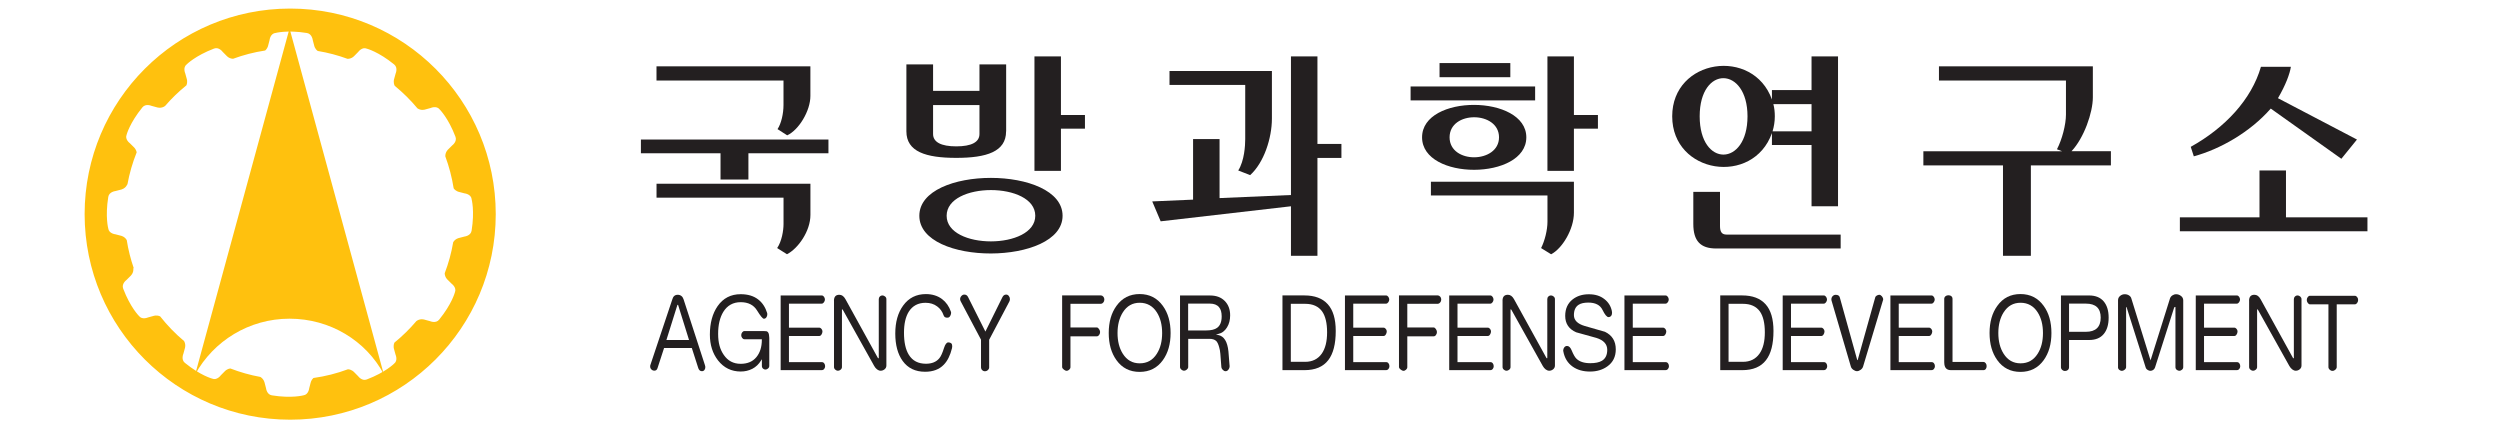 <?xml version="1.0" encoding="UTF-8"?>
<svg id="_방산" data-name="방산" xmlns="http://www.w3.org/2000/svg" viewBox="0 0 729.71 125">
  <defs>
    <style>
      .cls-1 {
        fill: #231f20;
      }

      .cls-2 {
        fill: #ffc10e;
      }
    </style>
  </defs>
  <g id="_국방과학연구소" data-name="국방과학연구소">
    <g>
      <g>
        <path class="cls-2" d="M24.7,62.5C24.7,29.36,51.56,2.5,84.7,2.5s60,26.86,60,60-26.86,60-60,60-60-26.86-60-60ZM137.67,58.13c-.19-1.5-2.07-1.69-2.07-1.69l-1.61-.42s-.94-.17-1.57-1.04c-.51-3.23-1.33-6.35-2.44-9.34-.04-1.28.84-2.04.84-2.04l1.18-1.17s1.48-1.08.95-2.5c-2.1-5.52-4.61-7.98-4.61-7.98-.91-1.21-2.64-.43-2.64-.43l-1.6.44s-1.14.41-2.25-.33c-1.99-2.4-4.22-4.6-6.63-6.57-.53-1.03-.18-2-.18-2l.44-1.61s.75-1.68-.43-2.64c-4.58-3.73-7.98-4.61-7.98-4.61-1.4-.59-2.5.94-2.5.94l-1.17,1.19s-.73.85-1.96.84c-2.79-1.03-5.7-1.8-8.71-2.3-.86-.63-1.02-1.56-1.02-1.56l-.42-1.61s-.2-1.82-1.7-2.07c-5.83-.94-9.22,0-9.22,0-1.51.19-1.69,2.07-1.69,2.07l-.42,1.61s-.15.82-.87,1.43c-3.24.49-6.37,1.31-9.36,2.41-1.19-.03-1.88-.85-1.88-.85l-1.17-1.18s-1.08-1.49-2.5-.95c-5.52,2.11-7.98,4.61-7.98,4.61-1.21.92-.43,2.64-.43,2.64l.44,1.61s.32.9-.11,1.88c-2.26,1.82-4.34,3.84-6.23,6.03-1.14.83-2.35.39-2.35.39l-1.61-.44s-1.68-.74-2.64.43c-3.73,4.58-4.61,7.98-4.61,7.98-.59,1.4.94,2.5.94,2.5l1.18,1.17s.64.55.81,1.5c-1.2,2.99-2.11,6.11-2.7,9.36h-.05c-.57,1.3-1.86,1.52-1.86,1.52l-1.61.42s-1.83.2-2.07,1.7c-.94,5.83,0,9.22,0,9.22.19,1.5,2.07,1.69,2.07,1.69l1.61.42s1.1.2,1.71,1.27c.44,2.83,1.14,5.57,2.05,8.21l-.13.02c.17,1.42-.84,2.27-.84,2.27l-1.18,1.17s-1.48,1.08-.94,2.5c2.1,5.52,4.61,7.98,4.61,7.98.92,1.21,2.64.43,2.64.43l1.61-.44s.93-.34,1.93.13c2.08,2.64,4.42,5.06,6.99,7.21.6,1.06.23,2.1.23,2.1l-.44,1.61s-.74,1.68.43,2.64c4.58,3.73,7.98,4.61,7.98,4.61,1.4.59,2.5-.95,2.5-.95l1.17-1.18s.6-.72,1.64-.83c2.8,1.08,5.73,1.92,8.76,2.47,1.03.62,1.23,1.69,1.23,1.69l.42,1.61s.2,1.83,1.69,2.07c5.83.94,9.22,0,9.22,0,1.5-.19,1.69-2.07,1.69-2.07l.42-1.61s.14-.76.8-1.38c3.5-.49,6.88-1.35,10.09-2.55,1.14.06,1.81.85,1.81.85l1.17,1.18s1.08,1.49,2.5.95c5.52-2.1,7.98-4.61,7.98-4.61,1.21-.92.43-2.64.43-2.64l-.44-1.61s-.33-.92.12-1.91c2.33-1.89,4.47-4,6.41-6.28h0c1.15-.86,2.38-.41,2.38-.41l1.61.44s1.68.74,2.64-.43c3.73-4.58,4.61-7.99,4.61-7.99.59-1.39-.95-2.5-.95-2.5l-1.18-1.17s-.82-.7-.85-1.89c1.11-2.9,1.95-5.93,2.48-9.07.62-1.04,1.69-1.23,1.69-1.23l1.61-.42s1.83-.2,2.07-1.7c.94-5.83,0-9.22,0-9.22Z"/>
        <path class="cls-2" d="M112.01,109.19c-5.22-9.75-15.66-16.17-27.5-16.17s-22.2,6.54-27.54,16.24L84.51,8.31l27.5,100.88Z"/>
      </g>
      <g>
        <g>
          <path class="cls-1" d="M197.73,88.98h.19l3.2,10.27h-6.61l3.22-10.27ZM204.85,108.35c.33,0,.58-.12.76-.35.18-.24.27-.54.27-.9l-.11-.49-6.25-19.25c-.14-.43-.35-.76-.65-.98-.3-.23-.65-.34-1.06-.34-.81,0-1.33.45-1.57,1.33l-6.35,19c-.08.17-.12.36-.12.56,0,.37.12.68.37.91.24.24.53.35.87.35.45,0,.75-.25.91-.74l1.91-5.87h8.1l1.9,5.91c.21.56.55.85,1.01.85Z"/>
          <path class="cls-1" d="M222.39,104.84l-.23.35c-.68,1.12-1.54,1.93-2.57,2.46-1.04.53-2.16.79-3.39.79-2.71,0-4.92-1.08-6.62-3.24-1.59-2.05-2.38-4.56-2.38-7.54,0-3.37.76-6.14,2.26-8.31,1.62-2.32,3.87-3.48,6.73-3.48,2.13,0,3.86.53,5.19,1.6,1.18.93,2.03,2.24,2.55,3.93.02.06.03.17.03.35,0,.33-.09.63-.28.89-.18.26-.42.39-.71.39-.35,0-1.01-.8-2-2.41-.99-1.61-2.58-2.42-4.78-2.42s-3.91.95-5.07,2.83c-1,1.64-1.51,3.78-1.51,6.42s.55,4.56,1.65,6.14c1.18,1.73,2.82,2.6,4.93,2.6,1.97,0,3.5-.64,4.57-1.93,1.07-1.28,1.61-2.99,1.61-5.09v-.15h-5.09c-.23,0-.45-.12-.64-.36-.19-.24-.29-.52-.29-.83,0-.29.09-.57.28-.82.19-.25.4-.38.66-.38h5.63c.35,0,.61.01.78.05.17.03.33.13.46.29.14.16.23.41.29.73.06.32.09.63.09.92v8.16c0,.31-.12.57-.37.78s-.51.31-.78.31c-.25,0-.48-.1-.69-.29-.21-.19-.32-.46-.32-.79v-1.96Z"/>
          <path class="cls-1" d="M227.86,108.04v-21.8h12c.25,0,.47.13.65.38.18.25.27.52.27.82,0,.27-.1.54-.29.8-.19.26-.41.39-.64.39h-9.57v7.01h8.85c.23,0,.44.12.64.35.19.23.29.48.29.75,0,.31-.09.61-.28.9-.18.29-.4.43-.65.43h-8.85v7.63h9.6c.29,0,.52.12.7.36.17.24.26.52.26.83,0,.29-.09.56-.27.79-.18.23-.41.35-.68.35h-12.03Z"/>
          <path class="cls-1" d="M243.42,87.79c0-1.17.52-1.75,1.57-1.75.72,0,1.3.42,1.77,1.26l9.52,17.26h.22v-17.24c0-.31.11-.57.31-.78.21-.2.46-.31.74-.31s.55.11.8.32c.25.21.37.47.37.76v19.38c0,.45-.17.81-.52,1.1-.35.28-.73.42-1.16.42-.35,0-.69-.13-1.03-.38-.34-.26-.62-.6-.85-1.01l-9.19-16.45-.22-.09v16.86c0,.29-.13.55-.38.76-.25.21-.52.32-.81.32-.25,0-.5-.11-.75-.32-.25-.21-.38-.47-.38-.76v-19.33Z"/>
          <path class="cls-1" d="M276.87,92.67l-.41.06c-.54,0-.89-.23-1.04-.7-.37-1.09-1-1.96-1.88-2.6-.93-.7-2.06-1.05-3.39-1.05-2.16,0-3.8.87-4.9,2.61-.93,1.5-1.39,3.55-1.39,6.14,0,2.77.47,4.92,1.42,6.44,1.08,1.74,2.74,2.6,4.99,2.6,1.74,0,3.04-.54,3.91-1.61.45-.52.9-1.52,1.36-2.98.35-1.09.76-1.64,1.25-1.64.37,0,.65.09.85.26.2.18.3.46.3.85l-.06.56c-.52,2.12-1.32,3.74-2.41,4.85-1.31,1.36-3.13,2.05-5.45,2.05-2.84,0-5.03-1.05-6.55-3.16-1.43-1.99-2.15-4.65-2.15-7.99s.76-6.05,2.29-8.16c1.62-2.24,3.84-3.36,6.64-3.36,1.85,0,3.43.49,4.73,1.46,1.18.9,2.04,2.12,2.58,3.68l.06.3c0,.27-.07.55-.22.85-.14.29-.33.48-.53.55Z"/>
          <path class="cls-1" d="M288.72,99.14v8.11c0,.27-.12.53-.37.76-.24.23-.53.35-.87.35-.31,0-.58-.11-.8-.34-.23-.22-.34-.48-.34-.77v-8.11l-5.9-11.14c-.14-.25-.2-.48-.2-.67,0-.35.13-.67.38-.94.25-.27.53-.41.85-.41.49,0,.85.24,1.08.7l5.07,10.1,4.97-10.04c.25-.51.62-.76,1.11-.76.29,0,.55.14.76.41.21.27.32.57.32.91,0,.25-.06.49-.17.71l-5.88,11.14Z"/>
          <path class="cls-1" d="M310.02,107.16v-20.93h11.36c.23,0,.45.12.65.35.2.23.31.53.31.9,0,.31-.11.59-.32.83-.21.24-.43.36-.64.36h-8.93v6.91h7.69c.21,0,.43.15.64.45.21.31.32.6.32.87,0,.32-.09.61-.28.87-.19.26-.41.4-.68.4h-7.69v8.99c0,.27-.12.52-.36.74-.24.22-.5.34-.76.34-.23,0-.51-.12-.82-.37-.32-.24-.48-.48-.48-.72Z"/>
          <path class="cls-1" d="M327.75,91.15c1.18-1.85,2.81-2.78,4.92-2.78s3.8.93,4.98,2.78c1.04,1.62,1.56,3.64,1.56,6.06s-.52,4.44-1.56,6.06c-1.18,1.86-2.84,2.78-4.98,2.78s-3.75-.93-4.95-2.81c-1.02-1.62-1.53-3.63-1.53-6.03s.52-4.42,1.56-6.06ZM325.88,105.13c1.64,2.28,3.89,3.42,6.76,3.42s5.14-1.14,6.78-3.42c1.51-2.09,2.26-4.73,2.26-7.93s-.75-5.84-2.26-7.92c-1.66-2.3-3.92-3.45-6.78-3.45s-5.11,1.15-6.76,3.45c-1.51,2.08-2.26,4.72-2.26,7.92s.75,5.84,2.26,7.93Z"/>
          <path class="cls-1" d="M346.81,88.62h6.35c1.18,0,2.07.34,2.65,1.03.52.61.78,1.51.78,2.7,0,1.59-.45,2.7-1.34,3.34-.7.51-1.75.76-3.15.76h-5.3v-7.83ZM344.81,107.86c.24.22.5.34.77.34.31,0,.59-.11.85-.34.26-.23.39-.47.39-.74v-8.22h6.21c.87,0,1.53.21,1.97.64.35.35.64.98.87,1.87.15.49.27,1.11.33,1.86.07.75.17,2.07.3,3.94.04.25.18.51.43.76.25.25.51.38.79.38.33,0,.61-.16.84-.47.23-.31.35-.66.35-1.05l-.03-.24c-.12-1.33-.22-2.66-.32-4.01-.29-2.87-1.29-4.47-2.99-4.8l-.67-.15.67-.15c1.08-.23,1.94-.88,2.58-1.93.61-.98.91-2.15.91-3.51,0-1.74-.53-3.14-1.58-4.2-1.05-1.06-2.47-1.59-4.25-1.59h-8.8v20.88c0,.27.12.52.36.74Z"/>
          <path class="cls-1" d="M376.76,88.68h4.22c2.23,0,3.88.75,4.95,2.25.95,1.37,1.43,3.39,1.43,6.08s-.53,4.75-1.57,6.23c-1.13,1.58-2.74,2.37-4.83,2.37h-4.19v-16.93ZM380.76,108.04c3.14,0,5.45-.98,6.94-2.92,1.45-1.87,2.18-4.71,2.18-8.51,0-3.51-.78-6.11-2.33-7.82-1.55-1.71-3.81-2.56-6.8-2.56h-6.42v21.8h6.42Z"/>
          <path class="cls-1" d="M392.57,108.04v-21.8h12c.25,0,.47.13.65.38.18.25.28.52.28.82,0,.27-.1.54-.29.8-.19.26-.4.39-.64.39h-9.58v7.01h8.85c.23,0,.44.12.64.35.2.23.29.48.29.75,0,.31-.09.61-.28.9-.18.29-.4.43-.65.43h-8.85v7.63h9.61c.29,0,.52.12.69.36.18.24.26.52.26.83,0,.29-.09.56-.27.79-.18.23-.41.35-.68.35h-12.03Z"/>
          <path class="cls-1" d="M408.34,107.16v-20.93h11.36c.23,0,.45.12.66.35.2.23.31.53.31.9,0,.31-.11.59-.32.83-.21.24-.43.36-.64.36h-8.94v6.91h7.69c.21,0,.42.15.64.45.21.31.32.6.32.87,0,.32-.09.61-.28.87-.18.26-.41.4-.68.4h-7.69v8.99c0,.27-.12.52-.36.74-.24.22-.49.34-.76.34-.23,0-.51-.12-.82-.37-.32-.24-.48-.48-.48-.72Z"/>
          <path class="cls-1" d="M423,108.04v-21.8h12c.25,0,.47.13.65.38.18.25.28.52.28.82,0,.27-.1.54-.29.8-.19.26-.41.39-.64.39h-9.58v7.01h8.85c.23,0,.44.12.64.35.19.23.29.48.29.75,0,.31-.09.61-.28.9-.18.29-.4.43-.65.43h-8.85v7.63h9.61c.29,0,.52.12.7.36.17.24.26.52.26.83,0,.29-.09.56-.27.79-.18.23-.41.35-.68.35h-12.03Z"/>
          <path class="cls-1" d="M438.56,87.79c0-1.17.52-1.75,1.57-1.75.71,0,1.3.42,1.77,1.26l9.52,17.26h.21v-17.24c0-.31.1-.57.32-.78.21-.2.45-.31.74-.31s.55.11.8.32c.25.21.37.47.37.76v19.38c0,.45-.17.81-.52,1.1-.34.28-.73.42-1.15.42-.35,0-.69-.13-1.03-.38-.34-.26-.62-.6-.85-1.01l-9.19-16.45-.22-.09v16.86c0,.29-.13.55-.38.76-.25.21-.52.32-.82.32-.25,0-.5-.11-.75-.32-.25-.21-.38-.47-.38-.76v-19.33Z"/>
          <path class="cls-1" d="M469.76,92.53l-.26.03c-.48,0-1.07-.7-1.76-2.12-.69-1.41-2.08-2.12-4.14-2.12-1.25,0-2.21.22-2.87.67-.89.6-1.33,1.6-1.33,2.98,0,1.5,1.05,2.56,3.16,3.18,1.96.57,3.92,1.13,5.89,1.69,2.11,1.01,3.17,2.72,3.17,5.13,0,2.14-.82,3.8-2.44,4.96-1.4,1.01-3.09,1.52-5.09,1.52s-3.67-.47-5.03-1.42c-1.49-1.05-2.41-2.55-2.76-4.51l-.03-.2c0-.35.11-.66.32-.93.21-.27.48-.41.81-.41.54,0,.99.43,1.34,1.28.5,1.22.97,2.03,1.4,2.44.89.87,2.24,1.31,4.04,1.31,1.46,0,2.58-.23,3.38-.7,1.05-.62,1.57-1.69,1.57-3.21,0-1.65-1.06-2.81-3.17-3.47-1.96-.54-3.92-1.09-5.9-1.64-2.13-.93-3.2-2.53-3.2-4.79,0-2.06.72-3.66,2.14-4.79,1.28-1.01,2.86-1.52,4.75-1.52s3.35.47,4.55,1.41c1.14.88,1.87,2.04,2.17,3.45.04.12.06.3.06.53,0,.68-.26,1.1-.78,1.26Z"/>
          <path class="cls-1" d="M474.15,108.04v-21.8h12c.25,0,.47.13.65.38.18.25.28.52.28.82,0,.27-.1.54-.29.8-.2.26-.41.39-.64.39h-9.57v7.01h8.85c.23,0,.44.12.64.35.19.23.29.48.29.75,0,.31-.09.61-.28.9-.18.29-.4.43-.65.43h-8.85v7.63h9.6c.29,0,.52.12.7.36.17.24.26.52.26.83,0,.29-.09.56-.28.79-.18.23-.41.35-.68.35h-12.03Z"/>
          <path class="cls-1" d="M504.53,88.68h4.22c2.23,0,3.88.75,4.95,2.25.95,1.37,1.43,3.39,1.43,6.08s-.52,4.75-1.57,6.23c-1.13,1.58-2.74,2.37-4.83,2.37h-4.19v-16.93ZM508.53,108.04c3.14,0,5.46-.98,6.94-2.92,1.46-1.87,2.18-4.71,2.18-8.51,0-3.51-.77-6.11-2.32-7.82-1.55-1.71-3.82-2.56-6.8-2.56h-6.42v21.8h6.42Z"/>
          <path class="cls-1" d="M520.34,108.04v-21.8h12c.25,0,.47.13.65.38.18.25.28.52.28.82,0,.27-.1.54-.29.8-.2.26-.41.39-.64.39h-9.58v7.01h8.85c.23,0,.44.12.64.35.19.23.29.48.29.75,0,.31-.09.61-.28.9-.18.29-.4.43-.65.43h-8.85v7.63h9.61c.29,0,.52.12.7.36.17.24.26.52.26.83,0,.29-.09.56-.27.79-.18.23-.41.35-.68.35h-12.03Z"/>
          <path class="cls-1" d="M549.6,87.68l-5.77,19.23c-.1.39-.33.72-.71,1.01-.38.28-.74.42-1.09.42s-.72-.14-1.1-.42c-.39-.28-.63-.62-.72-1.01l-5.63-19.23-.03-.29c0-.39.13-.71.38-.96.25-.26.55-.38.9-.38.31,0,.57.06.78.19.21.13.34.32.4.57l5.09,18.28h.13s5.12-18.29,5.12-18.29c.02-.17.16-.34.42-.51.27-.16.51-.25.75-.25.28,0,.53.15.78.44.24.29.37.6.37.91l-.06.3Z"/>
          <path class="cls-1" d="M551.78,108.04v-21.8h12c.25,0,.47.13.65.38.18.25.28.52.28.82,0,.27-.1.54-.29.8-.19.26-.41.39-.64.39h-9.57v7.01h8.85c.23,0,.44.12.64.35.19.23.29.48.29.75,0,.31-.09.61-.28.9-.18.29-.4.43-.65.43h-8.85v7.63h9.61c.29,0,.52.12.69.36.18.24.26.52.26.83,0,.29-.09.56-.28.79-.18.23-.41.35-.68.35h-12.03Z"/>
          <path class="cls-1" d="M567.49,105.8v-18.53c0-.33.11-.59.35-.79.23-.2.52-.3.86-.3s.64.09.87.28c.23.19.34.45.34.81v18.38h9.03c.25,0,.47.12.65.35s.28.52.28.85c0,.35-.09.64-.26.86-.17.22-.4.33-.66.33h-9.51c-1.29,0-1.94-.74-1.94-2.24Z"/>
          <path class="cls-1" d="M584.85,91.15c1.17-1.85,2.81-2.78,4.92-2.78s3.8.93,4.98,2.78c1.04,1.62,1.56,3.64,1.56,6.06s-.52,4.44-1.56,6.06c-1.18,1.86-2.84,2.78-4.98,2.78s-3.75-.93-4.95-2.81c-1.03-1.62-1.54-3.63-1.54-6.03s.52-4.42,1.56-6.06ZM582.98,105.13c1.64,2.28,3.9,3.42,6.76,3.42s5.14-1.14,6.78-3.42c1.51-2.09,2.26-4.73,2.26-7.93s-.75-5.84-2.26-7.92c-1.66-2.3-3.92-3.45-6.78-3.45s-5.12,1.15-6.76,3.45c-1.51,2.08-2.26,4.72-2.26,7.92s.75,5.84,2.26,7.93Z"/>
          <path class="cls-1" d="M603.92,88.62h4.91c2.89,0,4.33,1.36,4.33,4.09s-1.44,4.14-4.33,4.14h-4.91v-8.23ZM601.92,107.97c.25.21.51.32.78.32.35,0,.64-.1.87-.29.23-.2.35-.47.35-.82v-7.94h5.84c1.88,0,3.3-.57,4.27-1.73.97-1.15,1.45-2.75,1.45-4.8s-.49-3.62-1.46-4.76c-.98-1.14-2.39-1.71-4.25-1.71h-8.21v20.95c0,.31.13.57.38.79Z"/>
          <path class="cls-1" d="M618.22,107.16v-19.5c0-.53.2-.96.61-1.29.4-.33.85-.49,1.34-.49s.88.11,1.24.34c.37.23.6.53.7.91l5.6,18.06,5.67-18.06c.12-.37.35-.67.69-.9.34-.23.71-.35,1.12-.35.48,0,.95.16,1.39.49.45.33.67.77.67,1.31v19.47c0,.31-.13.57-.37.77-.25.2-.5.31-.75.31-.27,0-.53-.1-.78-.29-.25-.2-.37-.46-.37-.79v-17.57l-.35.11-5.6,17.54c-.08.27-.24.5-.49.71-.25.2-.55.3-.92.3-.23,0-.49-.1-.79-.29-.3-.19-.48-.44-.56-.75l-5.54-17.5-.15-.11v17.57c0,.27-.14.52-.42.75-.28.22-.55.34-.81.34s-.5-.1-.76-.29c-.25-.2-.38-.46-.38-.79Z"/>
          <path class="cls-1" d="M640.91,108.04v-21.8h12c.25,0,.47.13.65.38.18.25.27.52.27.82,0,.27-.1.54-.29.8-.19.26-.41.39-.64.39h-9.58v7.01h8.85c.23,0,.44.12.64.35.2.23.29.48.29.75,0,.31-.09.61-.28.9-.18.29-.4.43-.65.43h-8.85v7.63h9.61c.29,0,.52.12.7.36.17.24.26.52.26.83,0,.29-.09.56-.27.79-.18.23-.41.35-.68.35h-12.03Z"/>
          <path class="cls-1" d="M656.47,87.79c0-1.17.52-1.75,1.57-1.75.72,0,1.3.42,1.77,1.26l9.52,17.26h.21v-17.24c0-.31.11-.57.32-.78.21-.2.45-.31.74-.31s.55.11.8.32c.24.21.37.47.37.76v19.38c0,.45-.17.81-.52,1.1-.34.28-.73.42-1.15.42-.35,0-.69-.13-1.02-.38-.34-.26-.62-.6-.86-1.01l-9.19-16.45-.22-.09v16.86c0,.29-.13.55-.38.76-.25.21-.52.32-.81.32-.25,0-.5-.11-.76-.32-.25-.21-.38-.47-.38-.76v-19.33Z"/>
          <path class="cls-1" d="M679.62,88.83h-5.38c-.23,0-.44-.14-.64-.41-.19-.28-.29-.56-.29-.85,0-.31.09-.6.28-.85.18-.25.39-.38.62-.38h13.14c.25,0,.47.12.66.37.2.24.29.53.29.86,0,.31-.1.6-.29.86-.19.26-.41.4-.66.4h-5.3v18.31c0,.27-.12.52-.38.76-.25.23-.54.35-.86.35s-.58-.11-.82-.34c-.24-.23-.36-.48-.36-.77v-18.31Z"/>
        </g>
        <g>
          <path class="cls-1" d="M229.77,39.5l-2.82-1.81c1.08-1.61,1.74-4.52,1.74-7.03v-7.16h-37.07v-4.13h44.92v8.65c0,4.39-3.41,9.94-6.77,11.48ZM218.45,44.73v7.68h-8.14v-7.68h-23.24v-4h54.74v4h-23.36ZM229.71,74.21l-2.87-1.81c1.32-1.94,1.86-5.03,1.86-7.03v-7.68h-37.07v-4.07h44.92v9.1c0,4.77-3.59,9.8-6.83,11.48Z"/>
          <path class="cls-1" d="M285.89,39.11c0,2.39-2.34,3.61-6.77,3.61s-6.77-1.23-6.77-3.61v-8.45h13.54v8.45ZM316.68,37.56v-4h-7.01v-17.1h-7.73v33.42h7.73v-12.33h7.01ZM293.68,38.34v-19.55h-7.79v7.74h-13.54v-7.74h-7.79v19.55c0,5.94,5.69,7.74,14.55,7.74s14.55-1.81,14.55-7.74ZM310.15,62.98c0-14.71-41.81-14.77-41.81,0s41.81,14.58,41.81,0ZM302.18,62.98c0,9.94-25.87,10-25.87,0s25.87-10,25.87,0Z"/>
          <path class="cls-1" d="M364.89,51.11l-3.47-1.35c1.8-2.84,2.04-7.29,2.04-9.16v-15.81h-22.1v-4.07h29.89v13.87c0,5.74-2.33,12.9-6.35,16.52ZM384.54,46.08v28.58h-7.73v-14.45l-38.03,4.39-2.46-5.81,11.92-.52v-17.68h7.73v17.23l20.84-.9V16.47h7.73v25.55h7v4.07h-7Z"/>
          <path class="cls-1" d="M437.54,40.08c0,7.68-14.43,7.87-14.43,0s14.43-7.74,14.43,0ZM466.41,37.56v-4h-7.01v-17.1h-7.73v33.42h7.73v-12.33h7.01ZM440.84,22.53v-4.13h-20.66v4.13h20.66ZM448.08,29.31v-4.07h-36.35v4.07h36.35ZM445.51,40.08c0-12.52-30.43-12.71-30.43,0s30.43,12.58,30.43,0ZM459.4,62.08v-9.03h-41.74v4h34.02v7.68c0,2.39-.78,5.55-1.86,7.68l2.93,1.81c3.24-1.68,6.65-7.29,6.65-12.13Z"/>
          <path class="cls-1" d="M518.04,33.95c0-1.23-.12-2.39-.42-3.55h11.14v7.94h-11.38c.42-1.42.66-2.84.66-4.39ZM517.2,38.85v3.48h11.56v17.87h7.73V16.47h-7.73v9.81h-11.56v2.77c-5.51-15.36-29.11-11.94-29.11,4.9s23.6,20.39,29.11,4.9ZM510.07,33.95c0,14.77-13.96,15.03-13.96,0s13.96-14.65,13.96,0ZM537.26,72.53v-4.06h-33.3c-1.44,0-1.92-.84-1.92-2.52v-9.94h-7.79v9.36c0,4.97,2.1,7.16,6.65,7.16h36.36Z"/>
          <path class="cls-1" d="M592.78,48.28v26.39h-8.14v-26.39h-23.24v-4.13h40.49l-1.5-.58c1.5-2.84,2.63-7.23,2.63-10.13v-9.94h-37.07v-4.13h44.92v9.03c0,4.45-2.58,11.87-6.23,15.74h11.5v4.13h-23.36Z"/>
          <path class="cls-1" d="M683.4,46.34l-20.6-14.65c-6.11,6.97-14.86,11.87-22.46,13.94l-.9-2.77c10-5.55,17.73-13.81,20.49-23.36h8.74c-.3,2-1.5,5.29-3.77,9.16l23.06,12.07-4.55,5.61ZM636.27,67.5v-4.07h23.24v-13.68h7.73v13.68h23.78v4.07h-54.74Z"/>
        </g>
      </g>
    </g>
  </g>
</svg>